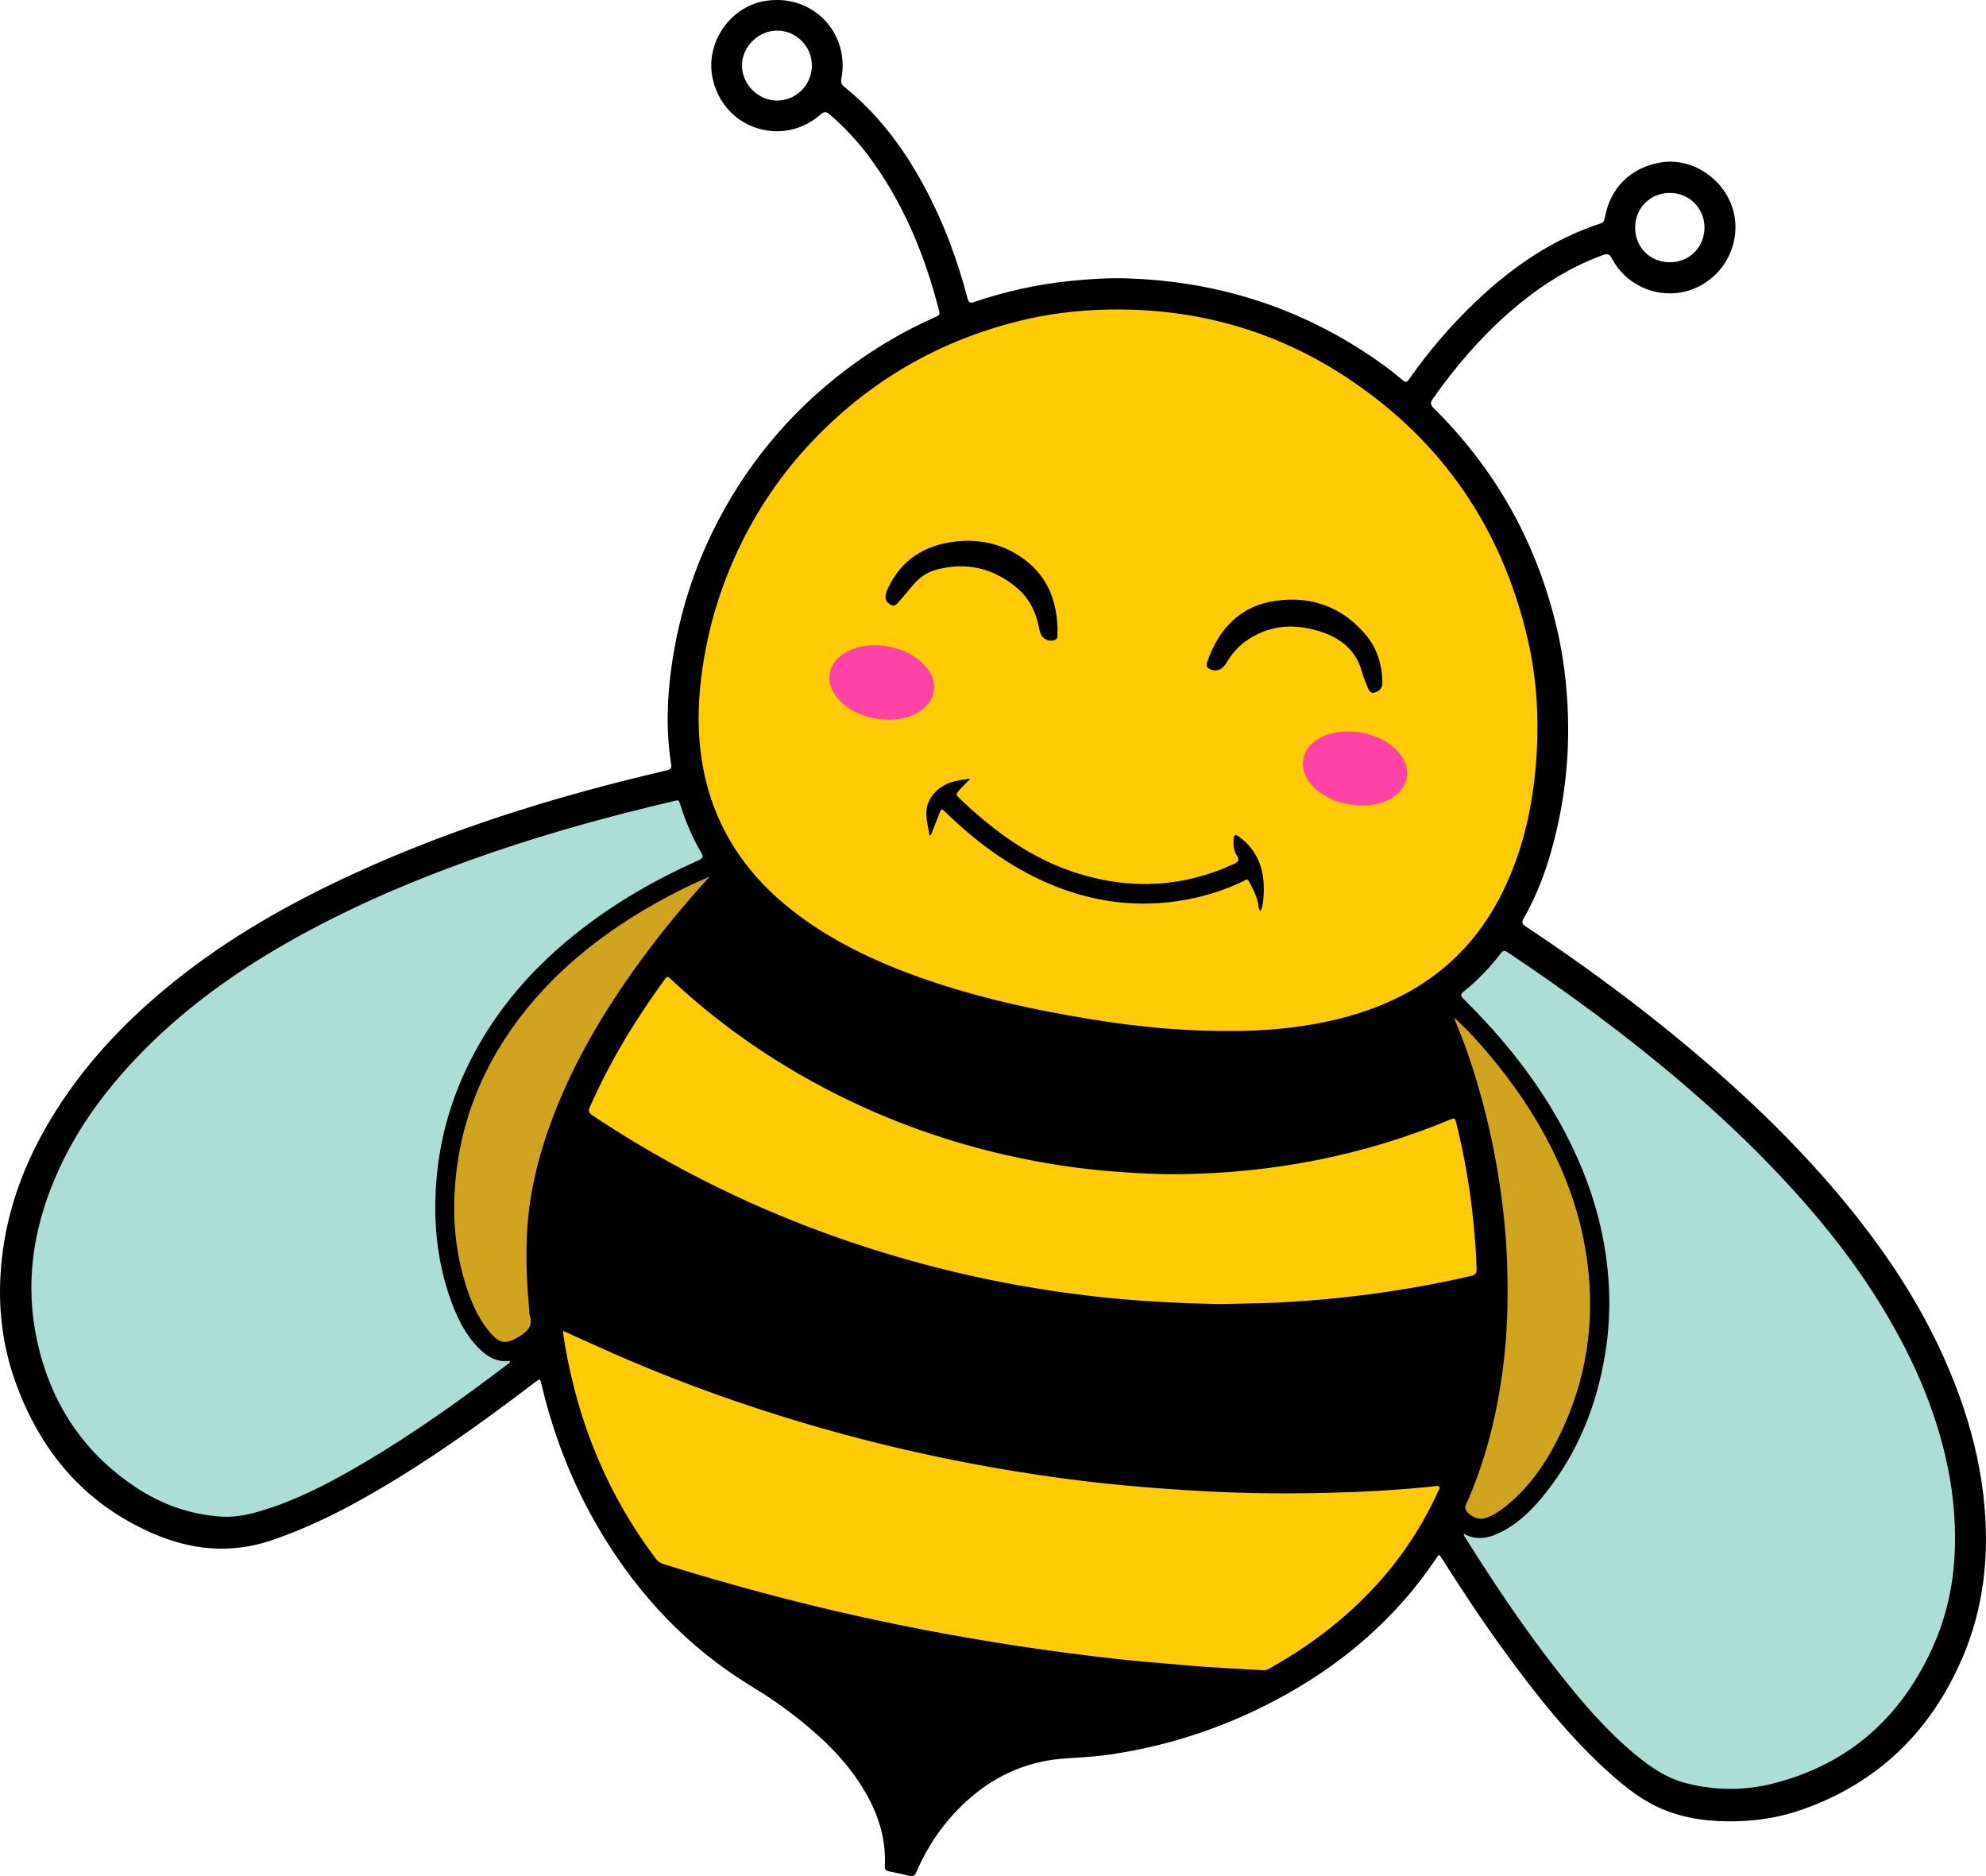<?xml version="1.0" encoding="UTF-8"?>
<svg xmlns="http://www.w3.org/2000/svg" xmlns:xlink="http://www.w3.org/1999/xlink" version="1.1" id="katman_1" x="0px" y="0px" viewBox="0 0 842.5 795.73" style="enable-background:new 0 0 842.5 795.73;" xml:space="preserve"> <style type="text/css"> .st0{fill:#ACDED5;} .st1{fill:#D0A41E;} .st2{fill:#FFCB05;} .st3{fill:#FF43A6;} </style> <g> <polygon class="st0" points="613.83,653.91 684.26,744.28 710.99,761.68 753.84,765.92 792.45,745.13 823.85,707.37 838.7,642.03 813.67,566.51 763.18,494.8 638.02,393.82 610.86,422.25 630.8,439.65 660.5,478.26 674.93,518.56 678.32,557.17 673.23,594.51 657.53,626.33 640.56,645 627.83,649.24 616.38,645.85 "></polygon> <polygon class="st0" points="225.61,576.26 157.3,627.6 85.6,648.82 48.26,632.27 10.92,578.39 5.83,523.23 39.77,459.16 87.72,408.67 206.52,354.79 290.53,330.6 304.53,367.94 285.01,373.46 254.04,394.25 228.58,413.76 203.55,453.22 190.4,488.44 187.43,509.65 193.79,550.38 204.82,567.35 215.43,572.02 "></polygon> <polygon class="st1" points="616.8,642.03 631.65,648.82 648.62,636.09 663.05,615.72 674.5,585.6 678.32,559.72 678.32,530.02 660.5,482.92 644.8,455.34 613.41,420.98 615.53,441.34 626.56,489.29 633.35,544.87 632.08,586.87 616.8,618.69 "></polygon> <polygon class="st1" points="304.95,365.82 265.07,386.19 233.25,413.34 211.61,437.1 194.21,471.47 188.7,504.14 190.4,535.96 199.31,560.14 210.76,572.02 225.61,576.26 229.43,563.11 237.91,485.47 259.55,435.83 297.74,387.88 309.62,370.06 "></polygon> <polygon class="st2" points="460.66,730.28 543.82,713.31 594.74,669.18 623.59,602.99 633.77,532.56 621.89,456.19 603.22,425.64 647.35,376.43 657.53,298.36 641.41,227.93 588.8,165.13 509.03,124.4 461.51,123.55 407.2,136.28 363.93,160.04 336.77,186.35 306.22,227.93 292.65,287.33 296.04,342.48 308.77,378.12 263.8,429.04 235.79,491.83 231.55,544.44 240.04,600.45 260.4,646.27 299.44,689.55 363.93,724.34 "></polygon> <g> <path d="M610.35,659.43c-3.63,5.29-7.35,10.51-11.44,15.44c-14.8,17.83-32.54,32.09-52.67,43.43 c-23.28,13.11-48.12,21.74-74.56,25.72c-6.49,0.98-13.03,1.35-19.56,1.76c-15.43,0.98-28.91,6.7-40.54,16.75 c-10.03,8.67-17.55,19.24-22.81,31.39c-0.71,1.64-1.49,2.11-3.23,1.63c-2.74-0.75-5.56-1.26-8.35-1.83 c-1.19-0.25-1.92-0.75-1.84-2.13c0.63-11.33-2.62-21.67-8.21-31.36c-7.02-12.18-16.8-21.89-27.66-30.6 c-6.52-5.23-13.37-9.98-20.51-14.31c-27.24-16.53-48.36-39.01-64.54-66.28c-11.48-19.34-19.57-40.04-24.72-61.91 c-0.58-2.47-0.65-2.48-2.76-0.87c-23.32,17.79-47.15,34.82-72.75,49.22c-12.44,7-25.27,13.12-38.83,17.75 c-17.51,5.97-34.48,4.22-51.01-3.07c-28.81-12.71-47.39-34.85-57.86-64.15c-5.05-14.12-7.05-28.77-6.37-43.73 c0.98-21.52,7.11-41.62,17.34-60.51c14.08-26,33.7-47.25,56.62-65.63c22.55-18.09,47.46-32.31,73.58-44.48 c37.28-17.36,76.16-30.13,115.96-40.26c6.42-1.63,12.86-3.18,19.31-4.7c1.52-0.36,2.03-0.88,1.76-2.61 c-2.23-14.27-1.75-28.54,0.37-42.78c3.16-21.19,9.58-41.33,19.51-60.33c14.29-27.36,34.1-49.92,59.25-67.79 c10.44-7.41,21.53-13.68,33.24-18.85c1.1-0.48,1.72-0.89,1.35-2.35c-6.08-23.85-15.28-46.27-30.16-66.09 c-4.81-6.4-10.3-12.19-16.37-17.43c-1.44-1.24-2.37-1.14-3.76,0.08c-16.35,14.32-41.29,5.97-45.83-15.3 c-3.25-15.24,7.6-30.81,22.96-32.96c19.62-2.75,35.35,13.68,31.66,33.13c-0.28,1.48-0.02,2.38,1.13,3.3 c14.13,11.34,24.8,25.48,33.44,41.27c8.4,15.34,14.52,31.58,18.93,48.47c0.46,1.77,0.94,2.25,2.86,1.6 c13.14-4.42,26.59-7.45,40.4-8.87c8.3-0.85,16.62-1.4,24.96-1.11c34.47,1.18,66.56,10.4,95.99,28.54 c7.17,4.42,14.06,9.25,20.49,14.69c1.47,1.24,1.97,0.49,2.75-0.63c8.41-12.01,17.93-23.07,28.59-33.15 c15.3-14.46,32.33-26.17,52.54-32.77c1.21-0.4,1.56-1.13,1.77-2.31c2.29-12.72,10.77-21.21,23.38-23.49 c15.88-2.86,31.55,10.27,32.04,26.4c0.43,14.37-9.74,26-22.49,28.55c-11.81,2.36-24.23-3.39-29.87-14.25 c-1.06-2.04-2.02-2.14-3.95-1.44c-14.96,5.45-27.97,14.07-39.86,24.49c-12.29,10.77-22.82,23.11-32.21,36.46 c-1.11,1.59-1.06,2.51,0.35,3.9c26.07,25.74,43.37,56.47,51.97,92.06c3.07,12.7,4.66,25.6,5.03,38.7 c0.6,20.92-2.17,41.34-8.34,61.31c-2.62,8.46-6.02,16.62-10.43,24.32c-0.88,1.53-0.84,2.33,0.75,3.39 c24.43,16.23,48.04,33.56,70.48,52.46c28.33,23.86,54.6,49.72,76.75,79.54c16.39,22.06,29.69,45.79,38.49,71.92 c4.61,13.68,7.73,27.68,9,42.11c1.94,21.96-0.51,43.3-9.12,63.65c-13.27,31.34-35.65,53.4-67.96,64.86 c-9.04,3.2-18.42,4.83-28.07,5.05c-10.88,0.26-21.5-0.92-31.57-5.18c-8.1-3.43-15-8.76-21.54-14.55 c-17.35-15.37-31.6-33.44-45.19-52.07c-9.33-12.79-18.08-25.98-26.56-39.35C611.46,660.68,611.19,659.91,610.35,659.43z M521.98,437.25c5.51,0.05,13.04-0.17,20.58-0.89c12.82-1.23,25.37-3.6,37.55-7.86c25.84-9.03,45.2-25.51,57.33-50.18 c9.3-18.91,13.41-39.15,14.52-60.03c0.84-15.78-0.26-31.48-3.82-46.93c-10.74-46.73-35.84-83.78-75.65-110.46 c-31.47-21.09-66.45-30.68-104.37-29.56c-11.87,0.35-23.57,1.84-35.09,4.64c-33.74,8.21-62.78,24.73-87,49.67 c-11.81,12.16-21.64,25.73-29.5,40.73c-10.13,19.33-16.5,39.81-19.11,61.49c-1.38,11.52-1.51,23.02,0.28,34.49 c4.14,26.45,17.47,47.41,38.39,63.78c16.25,12.71,34.6,21.42,53.9,28.31c20.39,7.29,41.37,12.27,62.65,16.09 C474.9,434.55,497.27,437.41,521.98,437.25z M620.98,650.52c0,0.99,0.51,1.44,0.84,1.97c12.29,19.58,25.15,38.76,39.46,56.92 c9.76,12.39,19.98,24.38,32.17,34.51c6.62,5.5,13.62,10.34,22.17,12.47c12.14,3.02,24.34,3.12,36.4,0.08 c32.71-8.26,55.16-28.66,68.51-59.28c7.03-16.13,9.46-33.18,8.71-50.73c-0.28-6.63-0.96-13.2-2.11-19.73 c-4.56-25.7-14.72-49.2-28.11-71.41c-14.1-23.4-31.53-44.18-50.59-63.64c-10.88-11.11-22.32-21.62-34.13-31.74 c-23.7-20.29-48.79-38.74-74.72-56.05c-1.28-0.86-1.94-0.84-2.92,0.44c-4.62,6.01-9.81,11.5-15.75,16.22 c-1.51,1.2-1.28,1.89-0.05,3.11c3.34,3.31,6.62,6.69,9.8,10.15c16.09,17.5,29.55,36.75,39.08,58.62 c7.44,17.08,11.88,34.91,12.8,53.54c0.47,9.41-0.05,18.79-1.57,28.12c-3.54,21.8-11.48,41.72-25.26,59.1 c-5.57,7.02-11.84,13.36-20.17,17.18C630.83,652.54,626.02,653.28,620.98,650.52z M216.38,577.46c-0.17-0.06-0.36-0.19-0.54-0.18 c-5.4,0.49-9.44-2.09-13.01-5.75c-5.6-5.75-8.97-12.81-11.64-20.23c-5.94-16.57-7.47-33.68-6.02-51.14 c1.42-17.11,6.02-33.32,13.55-48.71c11.45-23.4,28.3-42.29,48.85-58.04c15.07-11.55,31.49-20.83,48.79-28.56 c2-0.89,2.07-1.62,1.04-3.37c-3.56-6.04-6.3-12.46-8.46-19.12c-1.17-3.59-0.75-3.14-4.26-2.32c-25.19,5.9-50.12,12.75-74.63,21.07 c-27.31,9.28-53.93,20.15-79.37,33.82c-24.22,13.02-46.88,28.24-66.63,47.52c-16.94,16.54-31.19,35.01-40.57,56.91 c-9.57,22.32-12.94,45.45-7.73,69.36c5.72,26.21,19.45,47.23,41.96,62.15c11.02,7.3,23.2,11.56,36.42,12.38 c6.54,0.41,12.87-1.24,19.07-3.22c14.42-4.61,27.68-11.69,40.67-19.31c21.55-12.65,41.82-27.19,61.71-42.28 C215.92,578.2,216.37,578.05,216.38,577.46z M239.01,564.51c-0.06,0.39-0.15,0.61-0.12,0.8c0.29,1.97,0.56,3.95,0.91,5.91 c5.75,32.93,18.19,63,38.35,89.78c0.91,1.2,1.97,1.95,3.4,2.39c27.36,8.53,55,15.99,82.98,22.17c18.99,4.2,38.08,7.85,57.27,10.96 c13.57,2.2,27.17,4.12,40.81,5.78c10.25,1.24,20.51,2.36,30.8,3.15c6.25,0.48,12.48,1.13,18.73,1.55 c7.89,0.53,15.78,0.91,23.67,1.37c1.13,0.07,2.1-0.3,3.03-0.86c4.02-2.44,8.13-4.75,12.05-7.34 c25.86-17.07,46.17-39.03,59.08-67.45c0.3-0.67,1.1-1.44,0.52-2.13c-0.51-0.61-1.49-0.27-2.25-0.19 c-15.09,1.6-30.24,2.39-45.4,2.76c-16.67,0.41-33.34,0.27-50.01-0.6c-12.02-0.63-24.02-1.47-36-2.59 c-15.96-1.49-31.84-3.59-47.64-6.2c-21.58-3.57-42.98-8.06-64.16-13.56c-35.66-9.26-70.43-21.1-104.19-35.88 C253.59,571.16,246.42,567.85,239.01,564.51z M517.98,553.08c4.85-0.08,8.42-0.19,11.97-0.26c14.97-0.27,29.87-1.36,44.74-3.1 c16.64-1.95,33.11-4.83,49.44-8.58c1.7-0.39,2.34-1.09,2.29-2.88c-0.17-6.34-0.68-12.65-1.28-18.96 c-1.36-14.42-3.82-28.65-7.29-42.71c-0.64-2.59-0.64-2.58-3-1.6c-36.52,15.14-74.62,22.49-114.08,23.01 c-9.33,0.12-18.65-0.39-27.96-1.1c-15.37-1.17-30.55-3.52-45.58-6.92c-28.61-6.46-55.82-16.63-81.57-30.68 c-22.27-12.15-42.73-26.81-61.23-44.17c-0.85-0.8-1.36-1.23-2.28,0.04c-12.44,17.04-23.36,34.96-31.9,54.29 c-0.76,1.71-0.48,2.55,1.08,3.59c34.24,22.85,70.93,40.7,109.9,53.86c34.61,11.69,70.11,19.43,106.45,23.29 C484.83,552.02,502.03,552.81,517.98,553.08z M301.04,371.8c-7.69,3.25-15.16,6.93-22.42,11.01 c-20.87,11.73-39.66,26.05-54.88,44.71c-18.53,22.71-29.21,48.6-30.88,77.96c-0.73,12.95,0.59,25.77,4.36,38.25 c2.34,7.75,5.36,15.22,10.72,21.46c4.16,4.83,6.72,5.05,12.21,1.74c3.58-2.16,6.14-4.59,4.54-9.23c-0.25-0.71-0.09-1.56-0.17-2.34 c-1.1-11.36-1.57-22.72-0.84-34.14c0.99-15.64,4.68-30.67,10.08-45.31c9.1-24.68,22.38-47.06,37.82-68.23 C280.7,395.17,290.57,383.28,301.04,371.8z M616.81,431.58c0.12,0.32,0.22,0.64,0.35,0.95c3.63,8.53,6.68,17.28,9.33,26.16 c5.69,19.02,9.49,38.43,11.56,58.16c1.3,12.33,1.64,24.7,1.43,37.1c-0.17,9.92-0.95,19.78-2.34,29.58 c-2.68,18.85-7.41,37.15-15.21,54.58c-0.26,0.58-0.55,1.13-0.28,1.83c1.07,2.79,5.2,4.85,8.15,4.02c2.86-0.81,5.34-2.35,7.68-4.13 c11.02-8.35,18.54-19.47,24.45-31.71c11-22.8,14.68-46.83,11.57-71.95c-2.17-17.53-7.61-34.02-15.54-49.72 c-7.1-14.06-15.97-26.97-26.1-39.01C627.18,441.88,622.32,436.5,616.81,431.58z M344.42,27.88c0.03-8.2-6.61-14.9-14.74-14.9 c-8.04,0-14.95,6.89-14.92,14.87c0.03,7.91,6.87,14.75,14.77,14.8C337.7,42.69,344.39,36.06,344.42,27.88z M708.35,111.23 c8.33,0.01,14.73-6.39,14.72-14.73c-0.01-8.17-6.45-14.65-14.6-14.68c-8.34-0.03-14.78,6.35-14.81,14.67 C693.62,104.85,699.98,111.22,708.35,111.23z"></path> <path d="M534.82,386.37c-0.84-0.58-0.8-1.26-0.88-1.88c-0.5-3.91-2.31-7.3-4.14-10.7c-0.76-1.42-1.59-0.45-2.3-0.11 c-7.81,3.77-16.01,6.41-24.53,7.95c-20.28,3.65-39.83,1.05-58.69-7.15c-16.37-7.12-30.4-17.6-43.13-29.96 c-1.76-1.71-1.77-1.73-2.67,0.56c-1.18,2.98-2.33,5.97-3.51,8.95c-0.04,0.1-0.22,0.14-0.6,0.36c-1-5.64-2.91-11.14,0.76-16.46 c4-5.79,10.11-7.06,16.58-7.66c-1.86,1.78-3.66,3.53-5.28,5.47c-0.74,0.89-0.83,1.44,0.05,2.29 c14.95,14.4,31.35,26.53,51.52,32.64c22.3,6.75,44.14,5.59,65.41-4.23c1.79-0.83,2.58-1.48,1.29-3.54 c-1.33-2.13-1.66-4.69-1.36-7.23c0.18-1.51,0.68-2,2.17-0.91c8.25,5.99,11.01,14.38,10.58,24.12 C535.99,381.33,535.82,383.84,534.82,386.37z"></path> <path class="st3" d="M376.85,305.24c-8.02-0.28-15.27-2.48-20.97-8.51c-6.5-6.87-4.99-15.89,3.38-20.31 c10.42-5.5,26.1-2.45,33.67,6.56c5.29,6.3,4.2,14.11-2.65,18.63C386.22,304.3,381.68,305.28,376.85,305.24z"></path> <path class="st3" d="M577.52,341.59c-6.37-0.05-12.23-1.75-17.47-5.42c-1.82-1.28-3.41-2.81-4.7-4.63 c-4.62-6.5-3-14.11,3.88-18.14c10.34-6.06,26.83-3.15,34.44,6.08c5.37,6.52,4.12,14.39-3.05,18.85 C586.62,340.79,582.19,341.71,577.52,341.59z"></path> <path d="M586.4,288.7c0.12,1.8-0.1,3.74-2.49,4.78c-1.65,0.72-2.78,0.4-3.43-1.26c-0.94-2.39-2.02-4.74-2.69-7.2 c-2.58-9.47-9.32-14.6-18.17-17.32c-11.15-3.42-21.84-2.59-31.52,4.52c-3.25,2.39-5.76,5.48-7.85,8.94 c-1.78,2.94-4.02,3.8-6.61,2.79c-1.46-0.57-2.12-1.38-1.53-3.11c4.86-14.23,14.01-23.97,29.29-26.06 c15.58-2.13,28.82,2.98,38.78,15.45C584.15,275.21,586.33,282.18,586.4,288.7z"></path> <path d="M448.61,266.44c0,0.57,0.06,1.15-0.01,1.71c-0.14,1.18,0.53,2.68-1.19,3.29c-1.69,0.59-3.23,0.27-4.61-0.84 c-1.45-1.16-1.76-2.88-2.08-4.56c-1.29-6.74-4.33-12.57-9.62-16.95c-10.01-8.29-21.41-10.85-34.02-7.43 c-4.04,1.1-7.29,3.46-9.94,6.71c-1.94,2.37-3.96,4.68-5.97,6.99c-0.8,0.92-1.74,1.99-3.08,1.27c-1.39-0.75-2.58-1.83-2.44-3.69 c0.09-1.31,0.59-2.49,1.14-3.65c5.68-11.97,15.51-18.05,28.35-19.59c10.04-1.2,19.49,0.81,27.91,6.48 C443.72,243.36,448.29,253.85,448.61,266.44z"></path> </g> </g> </svg>
